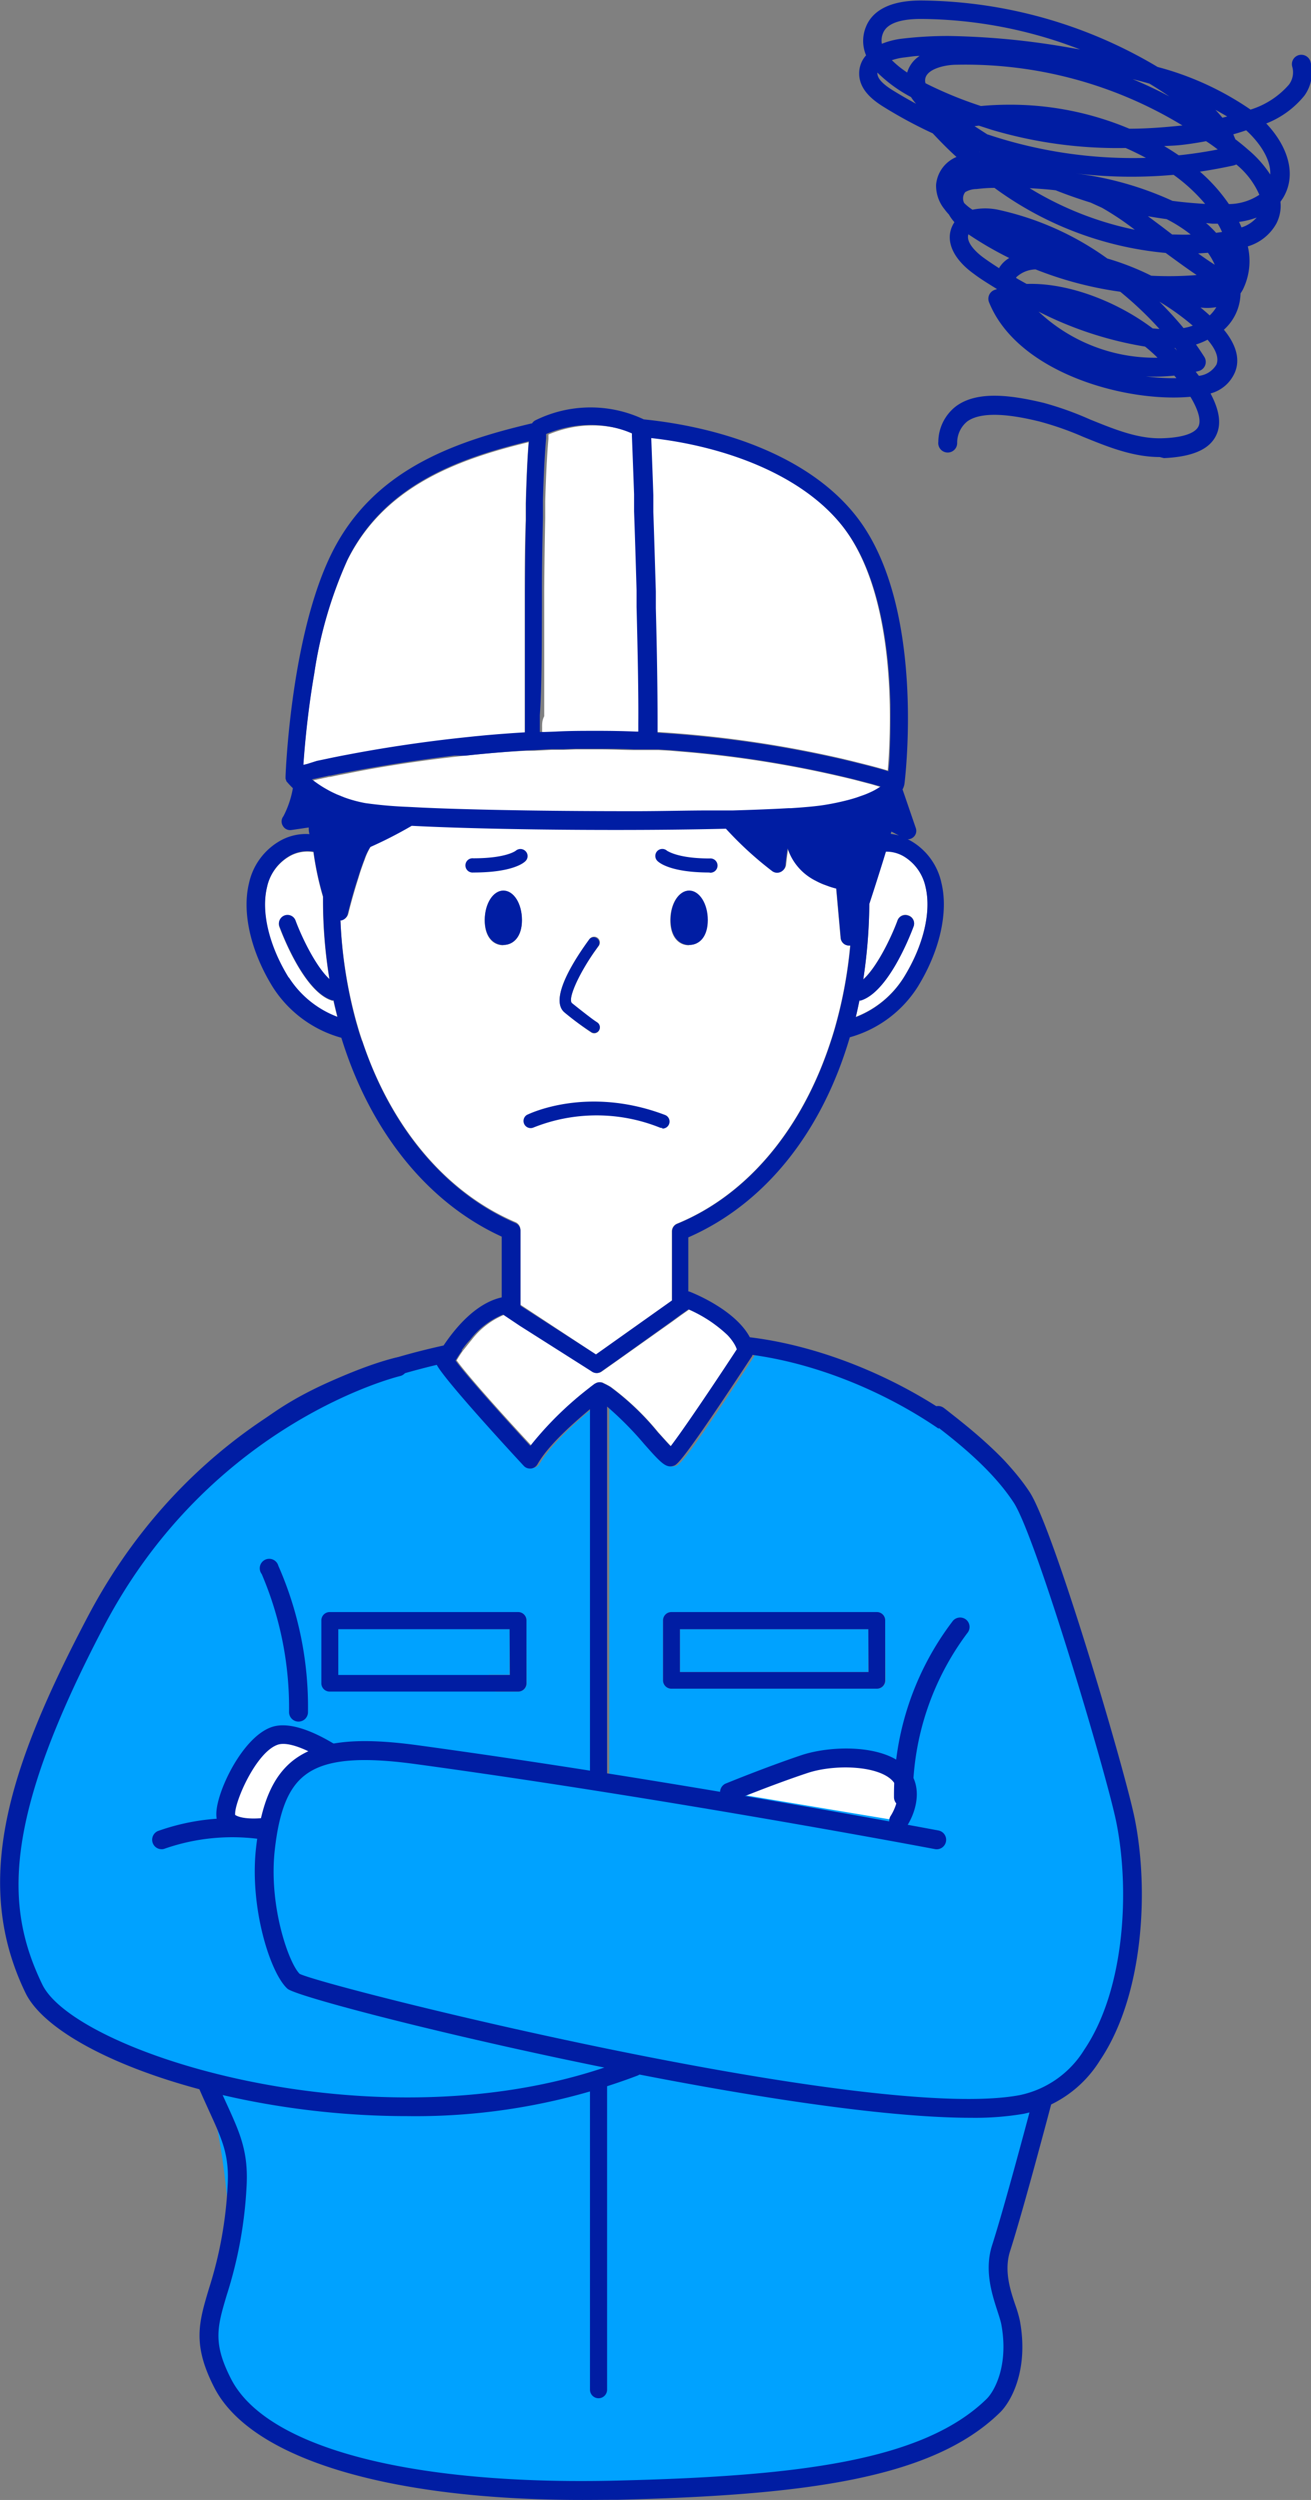 <svg xmlns="http://www.w3.org/2000/svg" viewBox="0 0 157.88 300.85"><rect x="0" y="0" width="157.88" height="300.85" fill="#808080" stroke="none"/><defs><style>.cls-1{fill:#fff;}.cls-2{fill:#00a2ff;}.cls-3{fill:#001da3;}</style></defs><title>illust2</title><g id="レイヤー_2" data-name="レイヤー 2"><g id="design"><path class="cls-1" d="M104.69,108.75a63.37,63.37,0,0,1-.73,9.09c1.51-1.33,3.23-4.68,4.12-7.07a1,1,0,0,1,1.32-.61,1,1,0,0,1,.61,1.33c-.49,1.31-3.1,7.92-6.35,8.88l-.16,0c-.14.68-.28,1.36-.44,2a11.84,11.84,0,0,0,5.79-4.78c2.36-3.81,3.33-7.88,2.61-10.88a5.66,5.66,0,0,0-2.61-3.68,4.16,4.16,0,0,0-2.17-.62C106.08,104.45,105.34,106.78,104.69,108.75Z"/><path class="cls-1" d="M40.63,122.43q-.26-1-.48-2l-.16,0c-3.26-1-5.86-7.57-6.35-8.88a1,1,0,1,1,1.93-.72c.89,2.38,2.59,5.71,4.1,7.06a58.58,58.58,0,0,1-.78-9.57v-.39a36.8,36.8,0,0,1-1.15-5.38,4.33,4.33,0,0,0-3,.58,5.68,5.68,0,0,0-2.6,3.68c-.73,3,.25,7.07,2.6,10.88A11.92,11.92,0,0,0,40.63,122.43Z"/><path class="cls-1" d="M100.05,125.25c.12-.35.23-.71.34-1.07s.21-.72.31-1.09a53.94,53.94,0,0,0,1.68-9.32l-.13,0h-.12a1,1,0,0,1-.91-.93l-.53-5.92c-.26-.07-.57-.15-.9-.27l-.57-.21a8.42,8.42,0,0,1-1-.46A6.61,6.61,0,0,1,94.94,102c-.18,1.17-.26,2-.26,2a1,1,0,0,1-.59.85,1,1,0,0,1-1-.1,42.21,42.21,0,0,1-5.58-5.11c-4,.1-8.61.15-13.27.15-9.08,0-18.45-.18-24.57-.5a50.59,50.59,0,0,1-5,2.56,7.45,7.45,0,0,0-.74,1.58c-.13.32-.25.68-.39,1.07s-.24.73-.36,1.12c-.43,1.35-.87,2.88-1.22,4.3a1,1,0,0,1-.77.76H41a54.61,54.61,0,0,0,1.93,12.32c.11.37.21.73.32,1.09s.23.72.35,1.07c3.41,10.27,9.92,18.25,18.45,21.9a1,1,0,0,1,.62.95v9L71.77,163l9.14-6.48V148.2a1,1,0,0,1,.64-.95C90.12,143.73,96.66,135.71,100.05,125.25ZM71,113a.69.69,0,0,1,1.11.82l-.56.78c-2,2.85-3.23,5.73-2.66,6.18,1.51,1.21,2.28,1.79,2.66,2.06l.34.23a.7.7,0,0,1,.26.93.68.68,0,0,1-.6.36.71.71,0,0,1-.31-.08A32.06,32.06,0,0,1,68,121.81C66,120.19,69.45,115.08,71,113Zm-10.39.76c-1.24,0-2.24-1-2.24-3s1-3.55,2.24-3.55,2.24,1.59,2.24,3.55S61.86,113.71,60.62,113.71Zm22.35,0c-1.24,0-2.24-1-2.24-3s1-3.55,2.24-3.55,2.24,1.59,2.24,3.55S84.21,113.71,83,113.71Z"/><path class="cls-1" d="M78.59,60.5c0,.35,0,.7,0,1,.1,3,.2,6.26.3,9.59l0,1c0,.34,0,.68,0,1,.14,5.14.23,10.11.21,13.57,0,.51,0,1,0,1.42l1.19.08a135.6,135.6,0,0,1,21.06,3.12l1.13.27,1,.25c1.13.28,2.08.53,2.81.74l.61.18c.06-.64.12-1.51.17-2.55.07-1.51.12-3.39.07-5.48-.15-6.69-1.26-15.52-5.53-21.17-5-6.67-14.7-9.95-23.4-11,0,1.41.15,3.87.25,6.88C78.56,59.82,78.58,60.16,78.59,60.5Z"/><path class="cls-1" d="M38.11,91.69l2-.42,1-.2,1.11-.21c3.56-.66,8.26-1.42,13.68-2l1.23-.13,1.24-.12c1.56-.14,3.17-.26,4.82-.36,0-.4,0-.83,0-1.29s0-1,0-1.52,0-1,0-1.53c0-3,0-6.72,0-10.55,0-.34,0-.68,0-1s0-.69,0-1c0-3,0-5.93.12-8.69,0-.35,0-.71,0-1.06s0-.71,0-1c.08-2.92.19-5.48.35-7.39-8.81,2.13-17.46,5.42-21.84,14.24a51.79,51.79,0,0,0-4,13.7c-.81,4.69-1.17,8.91-1.31,11l.46-.11Z"/><path class="cls-1" d="M65.29,87.62v.53l.5,0,1.41-.05c1.63-.06,3.29-.09,5-.09h.08c1.55,0,3.07,0,4.57.09h.3c0-.32,0-.67,0-1,0-3.37-.07-8.49-.21-14l0-1,0-1c-.09-3.17-.19-6.41-.3-9.5,0-.35,0-.7,0-1.05l0-1c-.09-2.53-.18-4.9-.26-7,0-.11,0-.22,0-.33a11.83,11.83,0,0,0-3-.87,13.19,13.19,0,0,0-4.57.1,14.36,14.36,0,0,0-2.76.84c0,.16,0,.34,0,.52-.17,1.81-.3,4.44-.39,7.5,0,.34,0,.68,0,1l0,1.06c-.06,2.79-.1,5.81-.12,8.83,0,.34,0,.69,0,1s0,.69,0,1c0,4.9,0,9.6,0,13C65.28,86.66,65.28,87.15,65.29,87.62Z"/><path class="cls-1" d="M57.23,90.81,56,90.94l-1.26.14c-5.16.59-9.6,1.33-12.88,2l-1.1.21-1,.21-.13,0-1.86.4-.22.05.18.14,0,0a13.86,13.86,0,0,0,1.76,1.14c.28.16.59.31.92.46l.13.06.89.36a15.42,15.42,0,0,0,2.57.7,50.53,50.53,0,0,0,5.1.45l1.77.09,1.66.07c6.33.24,15,.38,23.33.36h1.18c3,0,5.86,0,8.55-.09l1.37,0,1.37,0c2-.06,3.88-.13,5.51-.21L95,97.36l.32,0,1-.07c1.32-.1,2.4-.21,3.16-.34,1-.17,1.93-.37,2.71-.57.37-.09.71-.19,1-.29l.94-.33c.25-.09.48-.19.7-.29a7.51,7.51,0,0,0,1.3-.73L105,94.4l-1.07-.28-1-.26-1.07-.26h0a132.65,132.65,0,0,0-19.68-3.13l-1.42-.12-1.4-.08-.23,0-.65,0-.38,0-.67,0-1,0c-1.35,0-2.71-.08-4.11-.08h-.08q-1.45,0-2.88,0l-1.46.05-1.45,0-2.1.11-1,0C61.17,90.45,59.16,90.62,57.23,90.81Z"/><path class="cls-2" d="M24.1,248.72c4.45,11.38,4.09,32.67,4.17,40.69l80.24,1.71c3.44-4.2,6.8-11.81,6-16.17a.88.88,0,0,1,0-.16c0-.34,22.76-35.89,20.39-54.19-1.49-11.46-7.91-35.81-15.42-43.54-6.32-6.49-17.64-12.51-28.61-14,0,0,0,.07,0,.1-8.45,12.91-9.07,13.12-9.48,13.25-.92.31-1.53-.37-3.55-2.63a40.3,40.3,0,0,0-4.46-4.5V287.51a1,1,0,0,1-2.06,0v-118c-1.93,1.58-5,4.33-6.32,6.63a1.05,1.05,0,0,1-.78.52H64a1,1,0,0,1-.75-.32c-1-1.05-9.52-10.24-10.48-12.16-6.37,1.51-15.86,4.52-21.53,9.91-3.62,3.45-6.44,8.84-8.51,14.81,0,0,0,.05,0,.08m40.69,13.59a1,1,0,0,1-1,1H39.7a1,1,0,0,1-1-1V195a1,1,0,0,1,1-1H62.4a1,1,0,0,1,1,1Zm43.21-.35a1,1,0,0,1-1,1H80.85a1,1,0,0,1-1-1V195a1,1,0,0,1,1-1H105.6a1,1,0,0,1,1,1Z"/><path class="cls-2" d="M127.86,243.88s-5,19.54-7.3,26.66c-1.14,3.55.8,7.07,1.14,8.91,1,5.13-.72,8.73-2.09,10.06-7.59,7.4-21.91,9.58-45.25,10.15-24.77.6-43-4-47.52-12.81-4.26-8.25.86-9.1,1.71-23.71.32-5.43-1.52-7.21-4.45-14.42"/><path class="cls-3" d="M70.13,300.85c-23.48,0-39.9-5-44.3-13.48-2.68-5.2-1.89-7.85-.69-11.88a48.47,48.47,0,0,0,2.27-12.42c.22-3.7-.61-5.5-2.26-9.1-.61-1.35-1.31-2.88-2.1-4.82a1.13,1.13,0,1,1,2.1-.86c.78,1.9,1.47,3.41,2.07,4.73,1.69,3.69,2.72,5.92,2.47,10.19a51.28,51.28,0,0,1-2.37,12.94c-1.15,3.86-1.73,5.8.53,10.18,4.26,8.24,21.63,12.8,46.49,12.19,21.78-.53,36.82-2.36,44.48-9.83,1-1,2.67-4.13,1.76-9-.08-.39-.25-.92-.45-1.54-.65-2-1.62-4.92-.66-7.93,2.24-7,7.24-26.4,7.29-26.59a1.14,1.14,0,0,1,2.21.57c-.06.19-5.07,19.65-7.33,26.71-.74,2.31,0,4.65.65,6.53a14.6,14.6,0,0,1,.53,1.84c1.08,5.83-1,9.7-2.42,11.07-8.19,8-23.67,9.93-46,10.48C73,300.83,71.53,300.85,70.13,300.85Z"/><path class="cls-1" d="M87.74,215.71s8-3.41,12.52-3.41,4.55-1.14,8,1.14v5.69"/><path class="cls-1" d="M83,157.59l0,0-1,.7-1,.73-6.58,4.66-1.73,1.22-.21.15a1,1,0,0,1-1.16,0l-.26-.17h0l-8.28-5.34-1-.67-1-.67h0a9.56,9.56,0,0,0-4,3.07c-.35.42-.67.84-1,1.24a14,14,0,0,0-.78,1.2h0c1.25,1.77,5.71,6.73,9,10.26A40.79,40.79,0,0,1,71,167l.13-.1.49-.37.13-.07.12-.06a1.15,1.15,0,0,1,.36-.07,1.11,1.11,0,0,1,.41.08h0l.08.05a7.45,7.45,0,0,1,.83.44,31.59,31.59,0,0,1,5.71,5.45c.52.58,1.12,1.25,1.54,1.68,1.35-1.74,5-7.11,7.71-11.27l.26-.4a3.27,3.27,0,0,0-.31-.66,5.82,5.82,0,0,0-.83-1.07A16.25,16.25,0,0,0,83,157.59Z"/><rect class="cls-2" x="81.88" y="196.05" width="22.69" height="5.16"/><rect class="cls-2" x="40.74" y="196.05" width="20.63" height="5.5"/><path class="cls-3" d="M62.86,110.72c0-2-1-3.55-2.24-3.55s-2.24,1.59-2.24,3.55,1,3,2.24,3S62.86,112.68,62.86,110.72Z"/><path class="cls-3" d="M83,107.17c-1.24,0-2.24,1.59-2.24,3.55s1,3,2.24,3,2.24-1,2.24-3S84.21,107.17,83,107.17Z"/><path class="cls-3" d="M71.25,124.23a.71.71,0,0,0,.31.08.68.68,0,0,0,.6-.36.7.7,0,0,0-.26-.93l-.34-.23c-.38-.27-1.15-.85-2.66-2.06-.57-.45.7-3.33,2.66-6.18l.56-.78A.69.69,0,0,0,71,113c-1.56,2.13-5,7.24-3,8.86A32.06,32.06,0,0,0,71.25,124.23Z"/><path class="cls-3" d="M108.85,103.07a5.66,5.66,0,0,1,2.61,3.68c.72,3-.25,7.07-2.61,10.88a11.84,11.84,0,0,1-5.79,4.78c.16-.66.3-1.34.44-2l.16,0c3.25-1,5.86-7.57,6.35-8.88a1,1,0,0,0-.61-1.33,1,1,0,0,0-1.32.61c-.89,2.39-2.61,5.74-4.12,7.07a63.37,63.37,0,0,0,.73-9.09c.65-2,1.39-4.3,2-6.3A4.16,4.16,0,0,1,108.85,103.07Zm-1.51-3,.92.48a6.81,6.81,0,0,0-1-.2C107.29,100.3,107.31,100.2,107.34,100.11ZM101.7,63.62c4.27,5.65,5.38,14.48,5.53,21.17,0,2.09,0,4-.07,5.48,0,1-.11,1.91-.17,2.55l-.61-.18c-.73-.21-1.68-.46-2.81-.74l-1-.25-1.13-.27a135.6,135.6,0,0,0-21.06-3.12l-1.19-.08c0-.43,0-.91,0-1.42,0-3.46-.07-8.43-.21-13.57,0-.34,0-.68,0-1l0-1c-.1-3.33-.2-6.64-.3-9.59,0-.35,0-.7,0-1s0-.68,0-1c-.1-3-.2-5.47-.25-6.88C87,53.67,96.66,57,101.7,63.62ZM65.26,73.14c0-.34,0-.68,0-1s0-.69,0-1c0-3,.06-6,.12-8.83l0-1.06c0-.35,0-.69,0-1,.09-3.06.22-5.69.39-7.5,0-.18,0-.36,0-.52a14.36,14.36,0,0,1,2.76-.84,13.19,13.19,0,0,1,4.57-.1,11.83,11.83,0,0,1,3,.87c0,.11,0,.22,0,.33.08,2.09.17,4.46.26,7l0,1c0,.35,0,.7,0,1.05.11,3.09.21,6.33.3,9.5l0,1,0,1c.14,5.54.24,10.66.21,14,0,.37,0,.72,0,1h-.3c-1.5-.06-3-.09-4.57-.09h-.08c-1.68,0-3.34,0-5,.09l-1.41.05-.5,0v-.53c0-.47,0-1,0-1.5C65.25,82.74,65.24,78,65.26,73.14Zm-1,17.13,2.1-.11,1.45,0,1.46-.05q1.42,0,2.88,0h.08c1.4,0,2.76,0,4.11.08l1,0,.67,0,.38,0,.65,0,.23,0,1.4.08,1.42.12a132.65,132.65,0,0,1,19.68,3.13h0l1.07.26,1,.26,1.07.28,1.14.32a7.51,7.51,0,0,1-1.3.73c-.22.1-.45.2-.7.29l-.94.33c-.32.1-.66.2-1,.29-.78.2-1.66.4-2.71.57-.76.13-1.84.24-3.16.34l-1,.07-.32,0-1.11.06c-1.63.08-3.48.15-5.51.21l-1.37,0-1.37,0c-2.69,0-5.58.08-8.55.09H75.87c-8.29,0-17-.12-23.33-.36l-1.66-.07-1.77-.09a50.53,50.53,0,0,1-5.1-.45,15.42,15.42,0,0,1-2.57-.7l-.89-.36-.13-.06c-.33-.15-.64-.3-.92-.46a13.86,13.86,0,0,1-1.76-1.14l0,0-.18-.14.22-.05,1.86-.4.13,0,1-.21,1.1-.21c3.28-.63,7.72-1.37,12.88-2L56,90.94l1.24-.13c1.93-.19,3.94-.36,6-.49ZM37,91.93l-.46.11c.14-2.08.5-6.3,1.31-11a51.79,51.79,0,0,1,4-13.7c4.38-8.82,13-12.11,21.84-14.24-.16,1.91-.27,4.47-.35,7.39,0,.34,0,.7,0,1s0,.71,0,1.06c-.07,2.76-.1,5.74-.12,8.69,0,.35,0,.7,0,1s0,.69,0,1c0,3.83,0,7.52,0,10.55,0,.53,0,1,0,1.53s0,1,0,1.52,0,.89,0,1.29c-1.65.1-3.26.22-4.82.36l-1.24.12-1.23.13c-5.42.57-10.12,1.33-13.68,2l-1.11.21-1,.2-2,.42Zm-2.24,25.7c-2.35-3.81-3.33-7.88-2.6-10.88a5.68,5.68,0,0,1,2.6-3.68,4.33,4.33,0,0,1,3-.58,36.8,36.8,0,0,0,1.15,5.38v.39a58.58,58.58,0,0,0,.78,9.57c-1.51-1.35-3.21-4.68-4.1-7.06a1,1,0,1,0-1.93.72c.49,1.31,3.09,7.92,6.35,8.88l.16,0q.23,1,.48,2A11.92,11.92,0,0,1,34.79,117.63Zm8.82,7.62c-.12-.35-.24-.71-.35-1.07s-.21-.72-.32-1.09A54.61,54.61,0,0,1,41,110.77h.1a1,1,0,0,0,.77-.76c.35-1.42.79-3,1.22-4.3.12-.39.24-.77.36-1.12s.26-.75.39-1.07a7.45,7.45,0,0,1,.74-1.58,50.59,50.59,0,0,0,5-2.56c6.12.32,15.49.5,24.57.5,4.66,0,9.24-.05,13.27-.15a42.21,42.21,0,0,0,5.58,5.11,1,1,0,0,0,1,.1,1,1,0,0,0,.59-.85s.08-.87.26-2A6.61,6.61,0,0,0,98.25,106a8.42,8.42,0,0,0,1,.46l.57.21c.33.12.64.2.9.27l.53,5.92a1,1,0,0,0,.91.93h.12l.13,0a53.94,53.94,0,0,1-1.68,9.32c-.1.37-.2.73-.31,1.09s-.22.72-.34,1.07c-3.39,10.46-9.93,18.48-18.5,22a1,1,0,0,0-.64.95v8.27L71.77,163l-9.09-5.87v-9a1,1,0,0,0-.62-.95C53.53,143.5,47,135.52,43.61,125.25Zm12,37.26c.28-.4.6-.82,1-1.24a9.56,9.56,0,0,1,4-3.07h0l1,.67,1,.67L71,164.88h0l.26.17a1,1,0,0,0,1.16,0l.21-.15,1.73-1.22L80.91,159l1-.73,1-.7,0,0a16.25,16.25,0,0,1,4.68,3.08,5.82,5.82,0,0,1,.83,1.07,3.27,3.27,0,0,1,.31.66l-.26.4c-2.73,4.16-6.36,9.53-7.71,11.27-.42-.43-1-1.1-1.54-1.68a31.59,31.59,0,0,0-5.71-5.45,7.45,7.45,0,0,0-.83-.44l-.08-.05h0a1.11,1.11,0,0,0-.41-.08,1.15,1.15,0,0,0-.36.07l-.12.06-.13.07-.49.37L71,167A40.79,40.79,0,0,0,63.86,174c-3.26-3.53-7.72-8.49-9-10.26h0A14,14,0,0,1,55.66,162.51Zm74.19,61c-1.42-11-.74-39.43-8.95-47.87-6.71-6.89-18.84-13.29-30.52-14.71-1.73-3.24-6.59-5.23-7.21-5.47a.65.65,0,0,0-.2-.05v-6.5c9.29-4.06,16.12-12.74,19.45-24.08a14.2,14.2,0,0,0,8.19-6.09c2.63-4.27,3.7-8.93,2.85-12.46a7.72,7.72,0,0,0-3.54-5,5.36,5.36,0,0,0-.53-.28,1,1,0,0,0,.67-.24,1,1,0,0,0,.3-1.13L108.69,95a2,2,0,0,0,.23-.66h0c.11-.86,2.53-21.17-5.58-31.92-5.66-7.5-16.38-11-25.81-11.95a15,15,0,0,0-13.09.13,1.06,1.06,0,0,0-.37.36H64c-9.55,2.25-19.07,5.68-24,15.51s-5.58,26.2-5.61,26.89c0,0,0,0,0,.07a1.23,1.23,0,0,0,0,.2l0,.1a1.42,1.42,0,0,0,.08.18.56.56,0,0,1,0,.08s0,0,0,0a10.36,10.36,0,0,0,.8.86,11.51,11.51,0,0,1-1.14,3.38,1,1,0,0,0-.07,1.15,1,1,0,0,0,1,.51l2.12-.31c0,.25,0,.52.09.8a6.31,6.31,0,0,0-3.75.93,7.76,7.76,0,0,0-3.54,5c-.85,3.53.22,8.19,2.86,12.46a14.31,14.31,0,0,0,8.27,6.12c3.41,11.08,10.25,19.79,19.31,23.93v7.31s0,0,0,0c-3.24.72-5.74,3.91-7,5.79-6.51,1.43-17.3,4.58-23.78,10.74-3.23,3.08-5.85,7.58-7.9,12.66l.82,3.73s0-.05,0-.08c2.07-6,4.89-11.36,8.51-14.81,5.67-5.39,15.16-8.4,21.53-9.91,1,1.92,9.5,11.11,10.48,12.16a1,1,0,0,0,.75.32h.12a1.05,1.05,0,0,0,.78-.52c1.29-2.3,4.39-5,6.32-6.63v118a1,1,0,0,0,2.06,0V169.27a40.3,40.3,0,0,1,4.46,4.5c2,2.26,2.63,2.94,3.55,2.63.41-.13,1-.34,9.48-13.25,0,0,0-.07,0-.1,11,1.5,22.29,7.52,28.61,14,7.51,7.73,6.9,35.23,8.39,46.7"/><path class="cls-3" d="M105.6,194H80.85a1,1,0,0,0-1,1v7.22a1,1,0,0,0,1,1H105.6a1,1,0,0,0,1-1V195A1,1,0,0,0,105.6,194Zm-1,7.22H81.88v-5.16h22.69Z"/><path class="cls-2" d="M45.62,165.63s-20.85,4.21-34.14,29.59c-12.52,23.91-9.11,37.57-8,43.26s33.58,22.76,72.85,10.24"/><path class="cls-3" d="M62.4,194H39.7a1,1,0,0,0-1,1v7.57a1,1,0,0,0,1,1H62.4a1,1,0,0,0,1-1V195A1,1,0,0,0,62.4,194Zm-1,7.57H40.74v-5.51H61.37Z"/><path class="cls-3" d="M85.46,105c-4.67,0-6.06-1.16-6.29-1.39a.85.85,0,0,1,0-1.21.85.85,0,0,1,1.18,0c.07,0,1.24.91,5.11.91a.86.86,0,1,1,0,1.71Z"/><path class="cls-3" d="M57,105a.86.86,0,1,1,0-1.71c4,0,5.1-.91,5.11-.91a.86.86,0,0,1,1.19.06.84.84,0,0,1,0,1.17C63.07,103.86,61.68,105,57,105Z"/><path class="cls-3" d="M79.77,135.75a1,1,0,0,1-.3-.05,20.49,20.49,0,0,0-15.25,0,.86.86,0,0,1-.77-1.53c.3-.14,7.27-3.54,16.62,0a.85.85,0,0,1-.3,1.65Z"/><path class="cls-1" d="M43.35,213.44s-6.83-5.7-10.25-4.56-6.83,9.11-5.69,10.25,4.55,1.13,8,0S43.35,213.44,43.35,213.44Z"/><path class="cls-3" d="M30.53,221.11a5.56,5.56,0,0,1-3.92-1.18c-.59-.59-.71-1.58-.37-3,.73-3.07,3.46-8.08,6.5-9.1,3.91-1.3,10.59,4.14,11.34,4.76a1.14,1.14,0,0,1,.4.82,1.11,1.11,0,0,1-.33.86c-.19.19-4.78,4.76-8.41,6A17.28,17.28,0,0,1,30.53,221.11Zm-2.21-2.7c.78.55,3.45.72,6.7-.36,2.24-.75,5.13-3.2,6.59-4.54-2.67-2-6.43-4.12-8.15-3.55C30.82,210.84,28.17,217,28.32,218.41Z"/><path class="cls-2" d="M112.78,221.4s-31.94-6.06-62.6-10.24C37.07,209.37,33.1,212.3,32,222.54c-.76,6.88,1.71,14.42,3.42,15.94s69.43,18.21,87.64,14.79c12-2.26,15.07-21.42,12.53-34.14-1.14-5.69-9.68-34.53-12.53-38.89s-7.58-8-10-9.87"/><path class="cls-3" d="M116.93,254.86c-24.13,0-80.48-13.91-82.31-15.53-2.07-1.85-4.58-9.76-3.79-16.91.6-5.36,2-8.62,4.49-10.58,3-2.3,7.44-2.84,15-1.81,30.34,4.14,62.34,10.19,62.66,10.25a1.14,1.14,0,1,1-.42,2.24c-.32-.06-32.27-6.11-62.55-10.23-6.81-.93-10.91-.52-13.3,1.35-2,1.54-3.1,4.33-3.62,9-.75,6.73,1.69,13.63,3,14.9,3.15,1.57,68.74,18,86.73,14.59a12,12,0,0,0,7.76-5.47c4.94-7.32,5.47-19.31,3.86-27.34-1.12-5.61-9.66-34.35-12.36-38.49s-7.21-7.6-9.65-9.47l-.14-.12a1.13,1.13,0,1,1,1.38-1.8l.15.11c2.54,2,7.27,5.59,10.17,10S135.47,213,136.66,218.9c1.7,8.49,1.11,21.2-4.2,29.06a14.17,14.17,0,0,1-9.23,6.43A35.14,35.14,0,0,1,116.93,254.86Z"/><path class="cls-3" d="M49,254.66c-21.87,0-42.41-7.58-45.93-14.83-6.49-13.4-2-27.2,7.42-45.13,13.39-25.56,36.21-31.1,37.17-31.32a1.14,1.14,0,1,1,.52,2.22c-.23.05-22.79,5.56-35.68,30.15C.26,219.09.6,229.54,5.1,238.83c4.11,8.48,42.2,20.29,70.83,8.83a1.14,1.14,0,0,1,.85,2.12A75.45,75.45,0,0,1,49,254.66Z"/><path class="cls-3" d="M108.8,217.42a1.14,1.14,0,0,1-1.14-1.14,34.53,34.53,0,0,1,7.1-21.23,1.15,1.15,0,0,1,1.61-.12,1.14,1.14,0,0,1,.12,1.6,32.85,32.85,0,0,0-6.56,19.75A1.13,1.13,0,0,1,108.8,217.42Z"/><path class="cls-3" d="M36,207.18A1.14,1.14,0,0,1,34.81,206a40.91,40.91,0,0,0-3.29-16.57,1.14,1.14,0,1,1,2-1A42.12,42.12,0,0,1,37.09,206,1.14,1.14,0,0,1,36,207.18Z"/><path class="cls-3" d="M108.23,220.26a1.11,1.11,0,0,1-.63-.19,1.12,1.12,0,0,1-.32-1.57c.07-.11,1.72-2.68.14-4.26-1.8-1.8-7-1.94-10.21-.86-4.24,1.41-9,3.36-9,3.38a1.14,1.14,0,0,1-.87-2.1s4.88-2,9.18-3.44c3.51-1.17,9.82-1.33,12.55,1.41,2.33,2.32,1.11,5.68.14,7.13A1.11,1.11,0,0,1,108.23,220.26Z"/><path class="cls-1" d="M19.44,221.4A25.85,25.85,0,0,1,32,220.26"/><path class="cls-3" d="M19.45,222.54a1.14,1.14,0,0,1-.43-2.19,26.6,26.6,0,0,1,13.13-1.21,1.14,1.14,0,0,1-.37,2.25,24.79,24.79,0,0,0-11.91,1.07A1,1,0,0,1,19.45,222.54Z"/><path class="cls-3" d="M139.66,55c-3.25,0-6.29-1.24-9.24-2.44a37.2,37.2,0,0,0-5.26-1.84c-1.79-.43-6.55-1.56-8.68,0a3.29,3.29,0,0,0-1.21,2.6,1.14,1.14,0,1,1-2.27-.15,5.46,5.46,0,0,1,2.13-4.28c2.62-1.94,6.81-1.3,10.55-.41a38.56,38.56,0,0,1,5.59,2c3,1.21,5.8,2.36,8.73,2.26,2.47-.08,4-.61,4.36-1.5.26-.65,0-1.82-1-3.49-7.81.72-20.83-2.89-24.25-11.37a1.13,1.13,0,0,1,.69-1.5l.27-.09c-1-.62-2-1.23-2.76-1.81-2.53-1.8-3.51-4-2.6-5.84a3.18,3.18,0,0,1,.23-.4,5.24,5.24,0,0,1-.67-.93,6.89,6.89,0,0,1-.54-.65,4.49,4.49,0,0,1-1-2.93,4,4,0,0,1,2.46-3.34c-1-.9-1.93-1.85-2.86-2.84a54.47,54.47,0,0,1-5.92-3.19c-1.26-.78-2.94-2.05-2.94-4a3.2,3.2,0,0,1,.83-2.2,4.45,4.45,0,0,1,0-3.47c.58-1.43,2.2-3.13,6.6-3.13h.08a56.44,56.44,0,0,1,28.43,8,35.92,35.92,0,0,1,11,5l.19.13a10.09,10.09,0,0,0,4.62-3,2.46,2.46,0,0,0,.4-2.17,1.13,1.13,0,0,1,.8-1.39,1.15,1.15,0,0,1,1.4.8,4.79,4.79,0,0,1-.72,4.06,11.1,11.1,0,0,1-4.61,3.37c2.49,2.62,3.79,6.09,2,9l-.29.42a4.63,4.63,0,0,1-.5,2.64,5.83,5.83,0,0,1-3.43,2.73,7.76,7.76,0,0,1-.6,5.21,4.92,4.92,0,0,1-.28.45v.05a6,6,0,0,1-2,4.32c1.49,1.8,2,3.61,1.3,5.19a4.43,4.43,0,0,1-2.91,2.48c1,1.88,1.3,3.48.79,4.78-.72,1.87-2.82,2.84-6.4,3ZM138,45.3a26.16,26.16,0,0,0,3.67.21,3.88,3.88,0,0,0-.26-.31A21.6,21.6,0,0,1,138,45.3Zm6-.56.38.49a2.82,2.82,0,0,0,2.11-1.35c.41-1-.36-2.18-1.07-3a8.87,8.87,0,0,1-1.39.58c.35.49.69,1,1,1.49a1.13,1.13,0,0,1-.67,1.7Zm-18.92-7.23a20.47,20.47,0,0,0,14.32,5.54l-.11-.11c-.43-.42-.89-.83-1.39-1.23A43.8,43.8,0,0,1,125.09,37.51Zm16.36,4.36.32.33-.24-.33Zm-2.64-2.35.83.07a42.67,42.67,0,0,0-4.72-4.48,44,44,0,0,1-10.2-2.69,3.53,3.53,0,0,0-2.33.95.36.36,0,0,0,0,.09c.41.24.83.48,1.26.71C128.75,34,134.65,36.38,138.81,39.52Zm.84-3.2c1,1,2,2.08,2.89,3.16a6.49,6.49,0,0,0,1.11-.29A29.75,29.75,0,0,0,139.65,36.32Zm4.88.64c.39.32.78.65,1.16,1a4.59,4.59,0,0,0,.8-1A6.14,6.14,0,0,1,144.53,37Zm-5.89-3.78a41.79,41.79,0,0,0,5.48-.08c-1-.67-2.2-1.54-3.73-2.66a41.21,41.21,0,0,1-20.62-7.83c-.82,0-1.55.07-2.17.14a2.7,2.7,0,0,0-1.35.37,1.23,1.23,0,0,0-.13,1.31,6,6,0,0,0,1,.81,7.55,7.55,0,0,1,3.08,0,35.39,35.39,0,0,1,13.16,5.87A31.68,31.68,0,0,1,138.64,33.18Zm-22-5c-.36,1,1,2.26,1.91,2.9.54.39,1.14.79,1.8,1.21l0-.08a3.51,3.51,0,0,1,1.2-1.16,42.19,42.19,0,0,1-4.87-2.82Zm27.66,2.32c.73.52,1.42,1,2,1.36a8,8,0,0,0-.82-1.44Zm-3.13-2.28c.74,0,1.48.05,2.23,0a17.29,17.29,0,0,0-2.9-1.85c-.75-.1-1.51-.22-2.25-.35l1.65,1.23Zm4.08-1.38.28.24c.33.31.65.62.93.94l.72-.1c-.16-.36-.33-.7-.52-1H146ZM124,22.65a39.52,39.52,0,0,0,12.66,5A33.81,33.81,0,0,0,132.7,25l-1.36-.62c-1.42-.44-2.83-.93-4.21-1.48C126,22.77,125,22.7,124,22.65Zm25.22,4.06c.1.22.2.44.29.66a4.1,4.1,0,0,0,1.83-1.19A9.81,9.81,0,0,1,149.18,26.71Zm-4.71-6.05a20.45,20.45,0,0,1,3.48,3.9,6.73,6.73,0,0,0,3.67-1.12,9.71,9.71,0,0,0-2.78-3.65,1.66,1.66,0,0,1-.31.12C147.18,20.21,145.83,20.46,144.47,20.66Zm-3.26,3.52c1.28.17,2.58.28,3.88.36a20.75,20.75,0,0,0-3.8-3.5,56.83,56.83,0,0,1-11.95-.19A39.71,39.71,0,0,1,141.21,24.18Zm7.58-7.38c.5.39,1,.79,1.46,1.2a13.57,13.57,0,0,1,2.68,3c.1-1.89-1.37-3.93-2.9-5.32-.51.18-1,.33-1.54.48C148.6,16.38,148.7,16.58,148.79,16.8Zm-29.86-.61A55.18,55.18,0,0,0,138,19c-.8-.43-1.62-.83-2.44-1.19a53.24,53.24,0,0,1-16.1-2.18l-1.58-.51-.52.06C117.85,15.5,118.39,15.85,118.93,16.19Zm21.23,1.39c.56.33,1.15.7,1.75,1.11,1.58-.16,3.14-.4,4.7-.7-.46-.36-.94-.7-1.41-1-1.26.24-2.35.39-3.12.47S140.79,17.54,140.16,17.58Zm-22.28.66s0,0,.05.05H118l0,0Zm3.74-5.64A37,37,0,0,1,136,15.49c1.91,0,3.88-.14,5.89-.34l.51-.05a50.3,50.3,0,0,0-27.21-7.31c-1.5,0-3.74.56-3.78,1.84a1,1,0,0,0,.05.39,47.58,47.58,0,0,0,6.67,2.74C119.27,12.65,120.45,12.6,121.62,12.6Zm24.67.57c.3.32.6.65.88,1l.58-.15C147.27,13.72,146.78,13.44,146.29,13.17ZM105.66,8.73V8.8c0,.63.6,1.29,1.87,2.08.91.56,1.85,1.1,2.79,1.61a6.59,6.59,0,0,1-.61-.81A17.11,17.11,0,0,1,105.66,8.73Zm30.75.8c1.5.62,3,1.32,4.41,2.08-.78-.54-1.59-1.06-2.4-1.55C137.75,9.87,137.08,9.69,136.41,9.53Zm-29-2.28a12,12,0,0,0,1.84,1.48,3.54,3.54,0,0,1,1.5-2c-.61,0-1.21.11-1.82.18A7.12,7.12,0,0,0,107.39,7.25Zm6.9-2.92a92.13,92.13,0,0,1,14.52,1.41l1.24.21a53.85,53.85,0,0,0-19.16-3.67c-1.8,0-4,.28-4.57,1.71a2.27,2.27,0,0,0-.14,1.28,9.45,9.45,0,0,1,2.46-.62A46.76,46.76,0,0,1,114.29,4.33Z"/></g></g></svg>